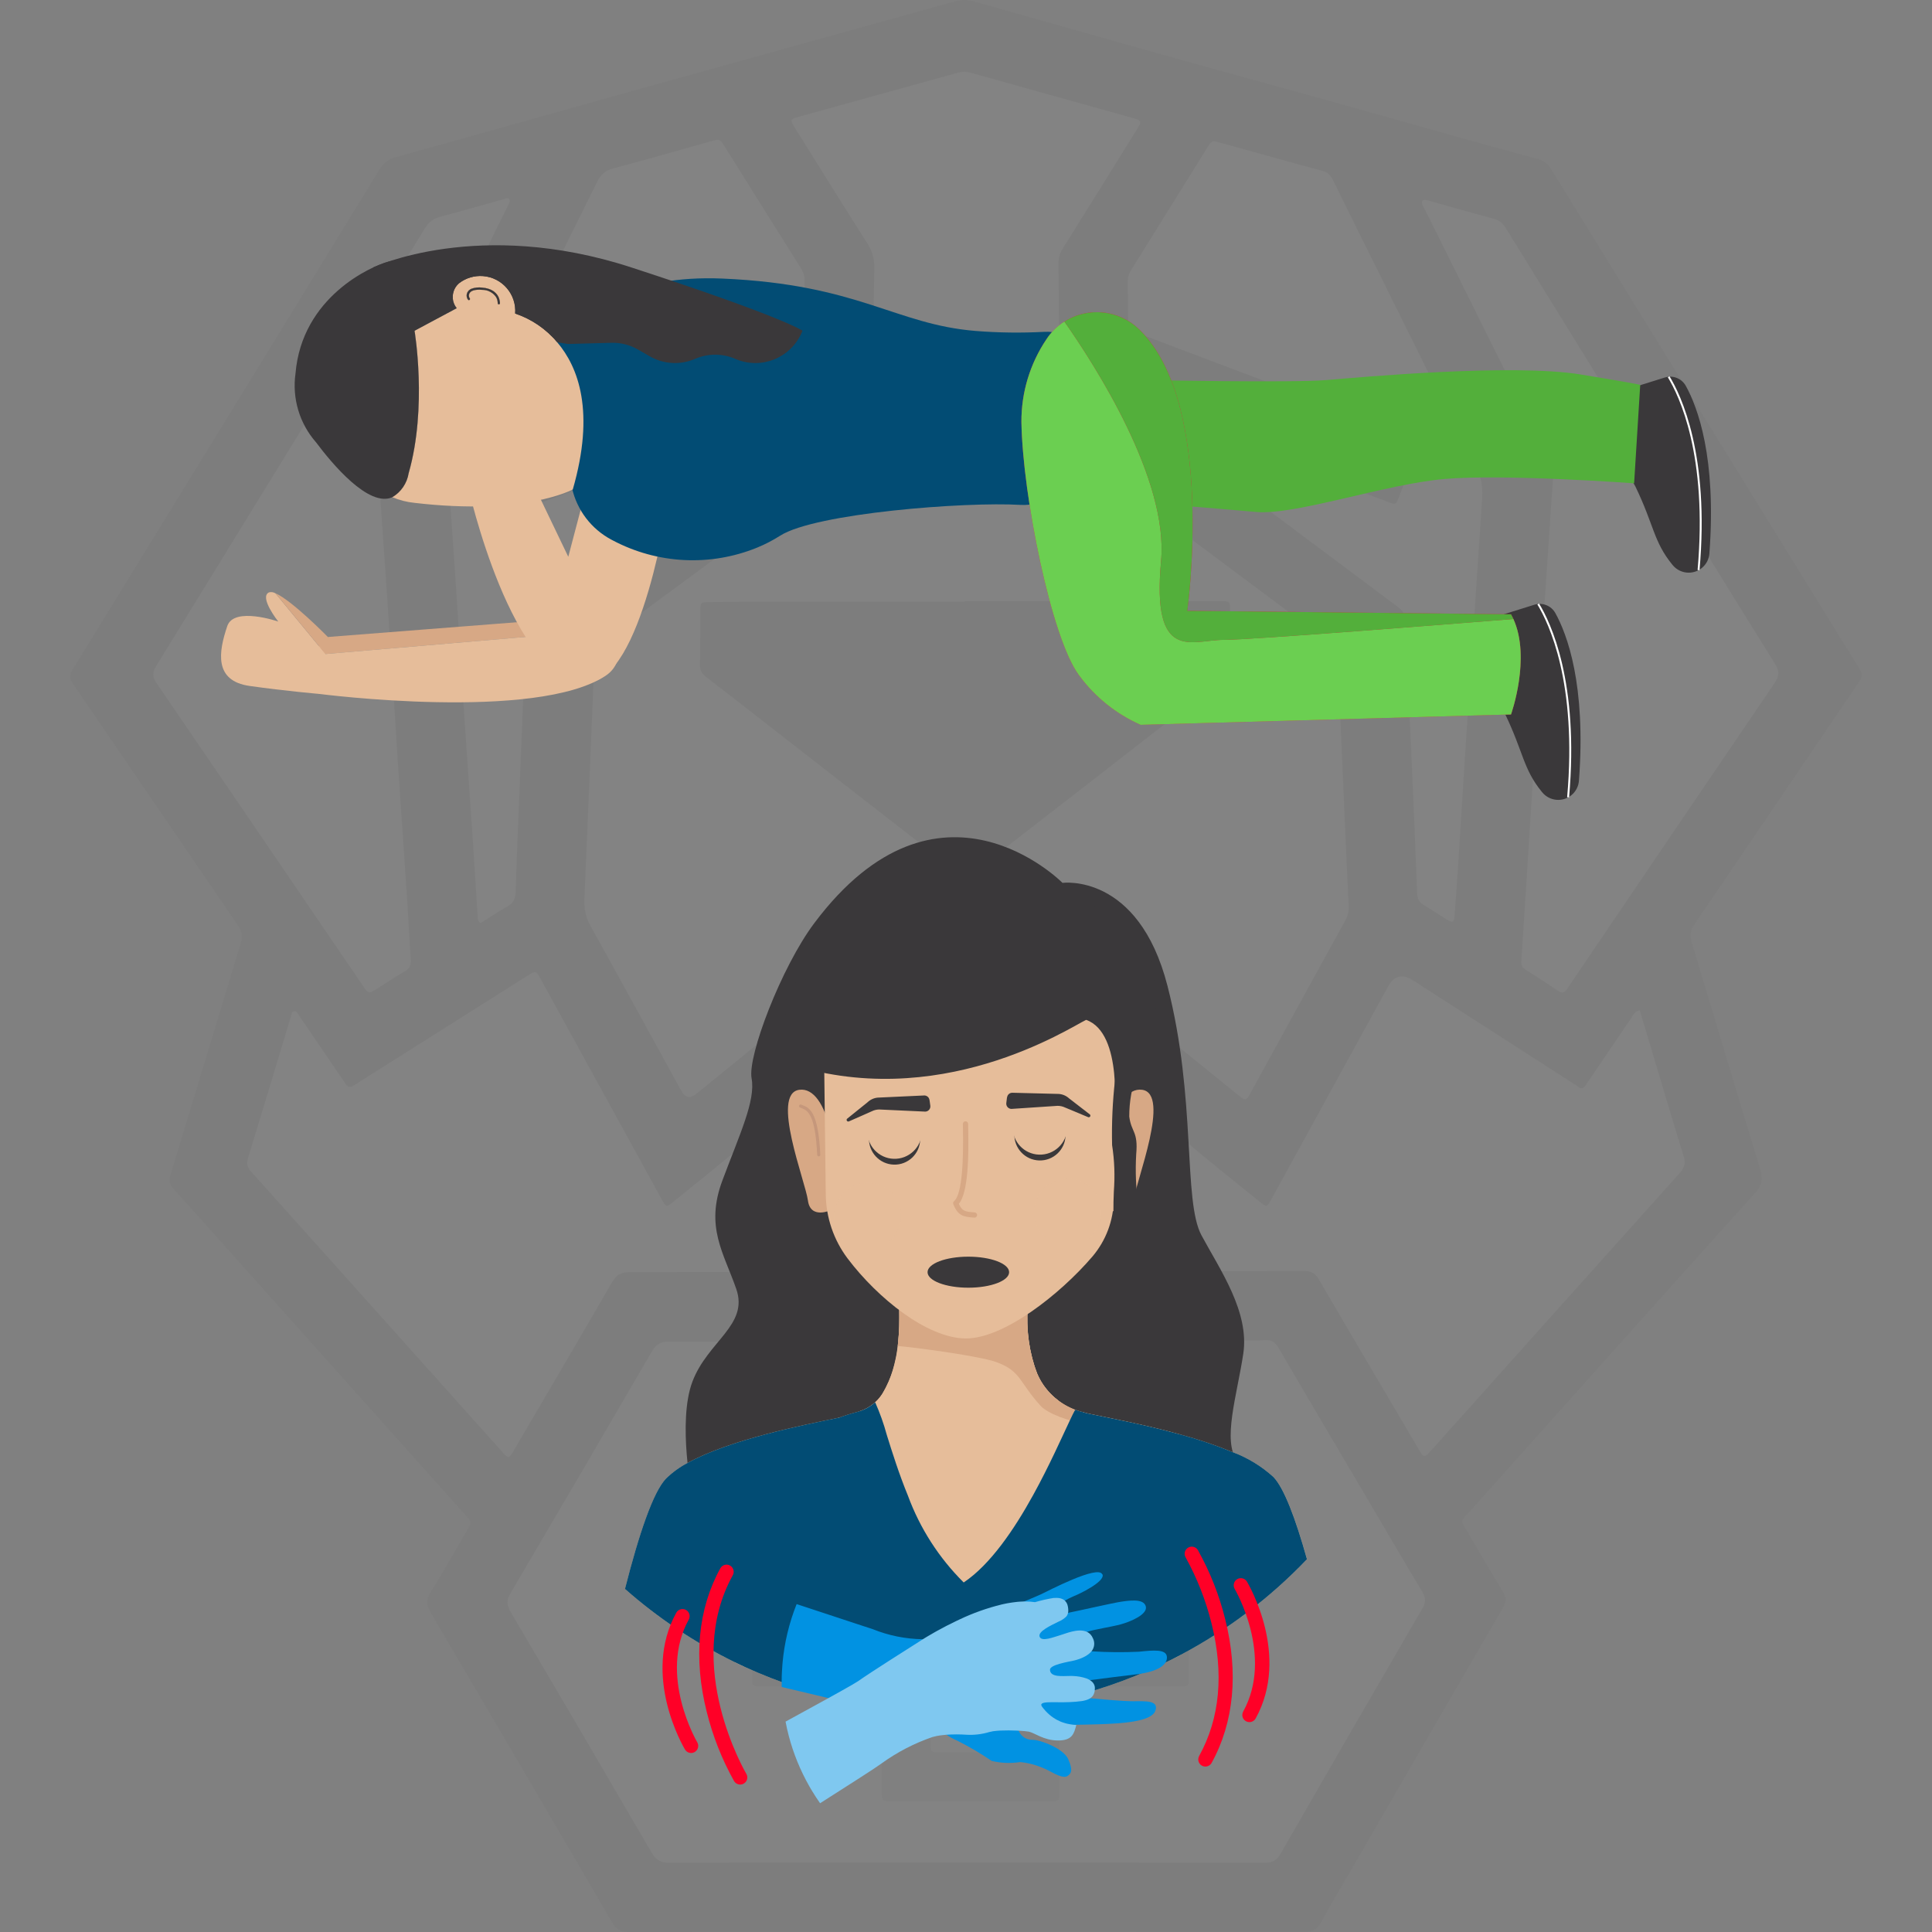 <?xml version="1.0" encoding="UTF-8"?><svg id="Layer_1" xmlns="http://www.w3.org/2000/svg" xmlns:xlink="http://www.w3.org/1999/xlink" viewBox="0 0 100 100"><rect x="0" y="0" width="100" height="100" fill="#808080" stroke="none"/><defs><style>.cls-1{opacity:.42;}.cls-2{fill:#fff;}.cls-3{fill:#3a383a;}.cls-4{fill:#6bcf51;}.cls-5{clip-path:url(#clippath-2);}.cls-6{fill:#333;}.cls-7{clip-path:url(#clippath-1);}.cls-8{stroke:#fff;stroke-miterlimit:10;stroke-width:.1px;}.cls-8,.cls-9{fill:none;}.cls-10{fill:#c5977b;}.cls-11{fill:url(#radial-gradient);}.cls-12{fill:#ff0027;}.cls-13{clip-path:url(#clippath);}.cls-14{fill:url(#radial-gradient-2);}.cls-15{clip-path:url(#clippath-3);}.cls-16{fill:#979593;}.cls-17{fill:#d7a885;}.cls-18{fill:#d92a3e;}.cls-19{fill:#024c74;}.cls-20{fill:#53af3b;}.cls-21{fill:#0192e2;}.cls-22{fill:#e6bd9a;}.cls-23{fill:#7fc8f0;}.cls-24{opacity:.03;}</style><clipPath id="clippath"><rect class="cls-9" x="43.17" y="61.236" width="3.451" height="3.124"/></clipPath><clipPath id="clippath-1"><path class="cls-9" d="m46.621,62.798c.095.953-.601,1.802-1.554,1.897-.953.095-1.802-.601-1.897-1.554-.095-.953.601-1.802,1.554-1.897.057-.006.114-.009.172-.009.907-.043,1.678.655,1.725,1.562"/></clipPath><radialGradient id="radial-gradient" cx="2891.975" cy="-2910.641" fx="2891.975" fy="-2910.641" r=".215" gradientTransform="translate(-18902.439 -18938.91) scale(6.551 -6.551)" gradientUnits="userSpaceOnUse"><stop offset="0" stop-color="#d69185"/><stop offset="1" stop-color="#e6bd9a"/></radialGradient><clipPath id="clippath-2"><rect class="cls-9" x="53.523" y="61.021" width="3.451" height="3.124"/></clipPath><clipPath id="clippath-3"><path class="cls-9" d="m56.974,62.583c.095.953-.601,1.802-1.554,1.897-.953.095-1.802-.601-1.897-1.554-.095-.953.601-1.802,1.554-1.897.057-.006.114-.009.172-.009.907-.043,1.678.655,1.725,1.562"/></clipPath><radialGradient id="radial-gradient-2" cx="2890.405" cy="-2910.605" fx="2890.405" fy="-2910.605" r=".215" gradientTransform="translate(-18882.785 -18938.457) scale(6.551 -6.551)" xlink:href="#radial-gradient"/></defs><g class="cls-24"><path class="cls-6" d="m50.019,99.99c-5.827,0-11.655-.005-17.483.01-.424.001-.645-.136-.856-.499-3.118-5.351-6.249-10.695-9.391-16.031-.221-.376-.251-.654-.013-1.038.662-1.067,1.279-2.162,1.911-3.247.23-.396.229-.399-.088-.754-3.768-4.213-7.537-8.425-11.306-12.638-1.268-1.417-2.53-2.839-3.809-4.247-.216-.237-.253-.437-.159-.744,1.216-3.986,2.413-7.977,3.628-11.963.106-.348.084-.612-.128-.922-2.858-4.175-5.699-8.361-8.558-12.536-.191-.279-.174-.462-.007-.734,5.3-8.619,10.595-17.242,15.879-25.871.218-.356.479-.541.877-.651,4.183-1.159,8.359-2.343,12.54-3.508,5.457-1.52,10.917-3.028,16.374-4.548.331-.092.639-.093.969,0,5.251,1.479,10.497,2.98,15.76,4.417,4.49,1.226,8.957,2.535,13.45,3.746.306.083.507.245.676.518,4.585,7.442,9.177,14.878,13.769,22.315.733,1.188,1.46,2.379,2.203,3.56.15.238.157.396-.012.644-2.858,4.196-5.699,8.404-8.556,12.6-.212.311-.223.578-.119.923,1.183,3.905,2.342,7.817,3.538,11.717.156.509.101.836-.264,1.241-4.925,5.472-9.831,10.961-14.737,16.45-.516.577-.556.399-.123,1.136.601,1.023,1.193,2.051,1.815,3.061.181.294.175.51.002.807-2.542,4.374-5.072,8.755-7.604,13.135-.611,1.057-1.243,2.103-1.825,3.176-.207.382-.46.48-.87.479-5.828-.012-11.655-.008-17.483-.008h0Z"/><path class="cls-2" d="m49.928,31.135c-3.21,0-6.421-.002-9.631.001-1.186.001-2.372.016-3.558.027-.486.005-.491.008-.495.498-.007.907.005,1.815-.019,2.722-.008.298.093.481.321.657,1.383,1.064,2.756,2.139,4.132,3.211,2.395,1.864,4.787,3.732,7.187,5.589.244.189.361.387.347.701-.025.592-.029,1.187-.012,1.779.009.312-.106.511-.345.704-2.159,1.74-4.309,3.492-6.461,5.241-1.787,1.452-3.574,2.903-5.361,4.355-.313.255-.571.199-.773-.168-1.562-2.843-3.118-5.691-4.694-8.527-.249-.447-.34-.887-.317-1.392.17-3.817.323-7.634.48-11.451.014-.331.038-.664.021-.994-.021-.402.121-.666.459-.912,2.245-1.629,4.471-3.284,6.704-4.93,2.275-1.677,4.546-3.358,6.83-5.023.299-.218.413-.449.415-.819.017-2.844.049-5.688.096-8.531.008-.474-.1-.871-.356-1.273-1.256-1.972-2.488-3.958-3.727-5.941-.292-.468-.288-.485.208-.622,2.738-.758,5.477-1.513,8.215-2.275.229-.064.436-.056.664.008,2.719.764,5.439,1.52,8.16,2.279.151.042.304.081.45.136.134.051.193.147.109.288-.072.12-.143.24-.216.358-1.252,2.015-2.502,4.032-3.761,6.043-.155.248-.219.493-.216.786.029,2.774.048,5.549.066,8.323.006.837.003.835.696,1.353,4.4,3.292,8.796,6.588,13.204,9.869.344.256.489.532.505.953.113,2.946.244,5.892.372,8.837.056,1.289.114,2.579.18,3.868.015.289-.045.541-.186.797-1.626,2.948-3.243,5.901-4.864,8.851-.27.492-.272.489-.706.138-3.876-3.14-7.752-6.28-11.627-9.42-.095-.077-.181-.167-.285-.23-.289-.174-.369-.423-.354-.752.028-.575.038-1.152.017-1.727-.012-.336.116-.54.375-.741,2.953-2.283,5.898-4.578,8.844-6.869.785-.61,1.564-1.229,2.358-1.827.235-.177.321-.373.314-.663-.021-.942-.016-1.884-.023-2.827-.004-.474-.007-.479-.5-.479-2.634-.002-5.269,0-7.904,0h-5.338v.021h0Z"/><path class="cls-2" d="m50.019,96.403c-5.13,0-10.26-.006-15.39.011-.446.002-.684-.153-.901-.526-2.422-4.162-4.856-8.317-7.301-12.465-.203-.344-.214-.598-.007-.948,2.451-4.165,4.891-8.337,7.318-12.516.219-.378.463-.519.905-.518,5.322.009,10.644,0,15.966-.01,4.432-.008,8.864-.023,13.296-.037.523-.002,1.048.004,1.569-.029.346-.022.532.111.703.406,1.335,2.291,2.688,4.572,4.034,6.857,1.134,1.924,2.258,3.854,3.407,5.768.19.316.184.545.002.858-2.455,4.223-4.903,8.451-7.336,12.687-.201.349-.42.475-.823.474-5.147-.014-10.295-.009-15.443-.009h0Z"/><path class="cls-2" d="m84.871,52.296c.221.735.435,1.451.65,2.167.536,1.787,1.061,3.577,1.616,5.358.112.36.067.602-.188.886-4.139,4.607-8.266,9.223-12.397,13.837-.209.234-.42.467-.631.699-.138.152-.261.153-.37-.035-.158-.271-.321-.54-.48-.81-1.602-2.721-3.21-5.438-4.8-8.166-.19-.326-.397-.449-.779-.448-5.286.019-10.572.017-15.858.026-6.35.011-12.7.033-19.05.035-.437,0-.681.131-.904.516-1.665,2.886-3.355,5.758-5.039,8.632-.087.148-.15.316-.298.42-.198-.039-.287-.2-.4-.325-4.318-4.821-8.632-9.645-12.955-14.46-.206-.229-.229-.423-.143-.704.736-2.4,1.458-4.804,2.184-7.208.01-.033.021-.066.032-.1.03-.097.024-.227.141-.263.158-.048.203.103.267.197.719,1.051,1.435,2.104,2.151,3.157.088.13.18.257.264.39.116.184.246.207.434.085.615-.398,1.238-.783,1.858-1.174,2.36-1.491,4.719-2.981,7.078-4.472.015-.009.03-.018.044-.028.44-.274.443-.276.693.18,1.521,2.767,3.04,5.534,4.56,8.301.563,1.024,1.124,2.049,1.688,3.073.243.441.247.442.625.135,1.206-.978,2.419-1.946,3.608-2.944.314-.264.566-.284.936-.128,3.309,1.396,6.63,2.766,9.939,4.163.436.184.806.182,1.24,0,3.329-1.395,6.668-2.764,9.996-4.161.41-.172.688-.132,1.026.152,1.176.986,2.378,1.941,3.571,2.907.391.316.394.316.631-.117,2.014-3.67,4.027-7.34,6.04-11.011.307-.56.737-.664,1.289-.311,2.788,1.792,5.574,3.586,8.361,5.379.044.028.092.053.129.089.22.206.366.109.492-.11.061-.105.136-.203.204-.304.704-1.04,1.407-2.081,2.115-3.119.094-.138.151-.32.429-.387h0Z"/><path class="cls-2" d="m26.394,10.415c-.058.125-.122.268-.191.408-1.395,2.812-2.792,5.623-4.187,8.435-.744,1.499-1.483,3.002-2.235,4.497-.138.275-.198.547-.177.853.224,3.218.444,6.437.659,9.656.116,1.74.215,3.481.33,5.221.158,2.384.326,4.767.484,7.151.067,1.009.112,2.02.184,3.029.02.276-.052.456-.299.6-.497.29-.975.611-1.464.916-.418.261-.424.262-.695-.133-.632-.92-1.259-1.844-1.887-2.767-2.936-4.311-5.867-8.624-8.814-12.927-.222-.324-.221-.549-.017-.88,4.645-7.545,9.281-15.097,13.908-22.653.198-.323.435-.505.797-.601,1.112-.293,2.218-.613,3.325-.923.117-.033.241-.103.28.118h0Z"/><path class="cls-2" d="m73.611,10.397c.118-.094.237-.038.351-.006,1.125.314,2.246.64,3.375.94.322.086.489.293.65.554,2.837,4.603,5.679,9.202,8.52,13.803,1.787,2.894,3.567,5.792,5.369,8.676.227.363.229.612-.015.972-3.554,5.219-7.091,10.448-10.633,15.676-.049.072-.097.145-.146.217-.109.158-.238.182-.401.075-.583-.383-1.166-.766-1.754-1.141-.223-.142-.188-.347-.174-.558.089-1.34.177-2.679.262-4.019.123-1.932.238-3.864.365-5.796.248-3.776.501-7.551.753-11.327.084-1.252.165-2.505.256-3.757.022-.304-.027-.576-.166-.854-2.156-4.322-4.304-8.649-6.45-12.976-.074-.149-.211-.286-.161-.478h0Z"/><path class="cls-2" d="m41.491,21.031c-.076.218-.246.29-.383.39-4.464,3.292-8.926,6.587-13.4,9.865-.35.256-.473.527-.487.95-.105,3.103-.236,6.205-.358,9.307-.06,1.534-.134,3.068-.17,4.602-.009.381-.133.606-.459.787-.47.261-.915.566-1.35.839-.179-.096-.15-.229-.158-.346-.091-1.41-.177-2.82-.272-4.229-.156-2.314-.322-4.627-.476-6.941-.123-1.845-.231-3.69-.352-5.535-.119-1.81-.247-3.618-.374-5.428-.019-.267.024-.508.146-.755,2.512-5.042,5.02-10.085,7.516-15.135.186-.376.423-.578.833-.686,1.685-.445,3.36-.929,5.039-1.399.469-.131.471-.133.717.26,1.314,2.099,2.626,4.201,3.944,6.298.135.215.205.431.2.687-.013.663-.006,1.326-.012,1.989-.004.477-.006.482-.438.645-1.696.642-3.393,1.279-5.089,1.92-3.049,1.152-6.098,2.306-9.147,3.459-.065.025-.129.055-.196.072-.28.068-.297.229-.203.471.286.73.559,1.466.835,2.201.309.822.307.819,1.136.507,4.143-1.563,8.286-3.125,12.431-4.682.156-.059.309-.169.528-.113h0Z"/><path class="cls-2" d="m58.681,21.152c.289-.072.441.038.599.098,4.162,1.564,8.323,3.132,12.484,4.7.033.012.064.029.097.04.39.14.393.141.554-.273.165-.422.325-.847.485-1.271.154-.408.307-.816.46-1.224.164-.439.166-.443-.298-.619-1.989-.755-3.978-1.508-5.968-2.261-2.74-1.036-5.48-2.071-8.22-3.108-.467-.177-.471-.18-.48-.669-.012-.646-.009-1.291-.024-1.937-.005-.236.05-.441.175-.642,1.32-2.117,2.634-4.238,3.953-6.356.223-.359.232-.361.682-.237,1.748.482,3.492.977,5.244,1.446.289.077.443.228.566.478.87,1.769,1.747,3.534,2.624,5.299,1.614,3.249,3.216,6.505,4.857,9.741.265.523.271,1.027.235,1.567-.126,1.879-.25,3.759-.375,5.639-.165,2.471-.333,4.943-.494,7.415-.119,1.828-.227,3.656-.344,5.484-.063.975-.133,1.949-.207,2.923-.028.368-.087.399-.406.205-.402-.245-.791-.513-1.194-.756-.234-.141-.323-.323-.333-.598-.094-2.458-.2-4.916-.307-7.374-.097-2.248-.209-4.497-.291-6.746-.014-.372-.206-.557-.468-.753-4.375-3.268-8.746-6.54-13.117-9.813-.149-.112-.291-.235-.489-.397h0Z"/><path class="cls-2" d="m57.822,56.33c-.133.155-.327.197-.501.269-2.301.953-4.605,1.897-6.902,2.859-.312.131-.574.138-.89.004-2.294-.968-4.596-1.919-6.894-2.877-.143-.059-.301-.094-.416-.229-.014-.162.124-.227.225-.309,2.407-1.955,4.814-3.909,7.224-5.861.345-.28.352-.276.705.009,2.369,1.918,4.738,3.837,7.105,5.758.131.107.302.184.344.377h0Z"/><path class="cls-16" d="m50.263,73.01c1.36,0,2.721-.002,4.081,0,.486.001.492.007.492.496,0,1.518-.003,3.035-.005,4.553,0,.122-.002.244,0,.366.009.466.009.474.464.475,1.134.003,2.267,0,3.401-.002.785-.001,1.57-.007,2.354-.002.449.003.479.029.48.475.006,2.494.008,4.989.006,7.483,0,.422-.01.43-.45.431-1.796.006-3.593.006-5.389.009-.14,0-.279-.003-.419,0-.435.01-.444.011-.446.439-.005.89,0,1.779,0,2.669,0,.785.007,1.57.002,2.355-.003.451-.025.475-.476.477-1.674.005-3.349.002-5.023.002-1.064,0-2.128.003-3.192-.002-.475-.002-.502-.028-.502-.507-.002-1.57.004-3.14.006-4.71,0-.14-.001-.279-.005-.419-.004-.187-.099-.292-.289-.3-.139-.005-.279-.006-.418-.006-1.779-.003-3.558-.005-5.337-.007-.139,0-.279-.004-.418-.004-.175,0-.252-.091-.25-.261,0-.105-.002-.209-.002-.314.002-2.39.004-4.779.006-7.169,0-.052-.001-.105,0-.157.014-.441.032-.468.488-.469,1.779-.004,3.558-.002,5.337-.002.139,0,.279.003.419,0,.449-.01.459-.014.459-.484.002-1.535-.002-3.07-.004-4.605,0-.122-.002-.244,0-.366.011-.432.013-.442.441-.444,1.395-.005,2.79-.002,4.186-.002h0Z"/><path class="cls-2" d="m55.638,81.423c.976,0,1.953-.004,2.929.002.42.002.452.032.456.442.008.802.007,1.604,0,2.407-.004.469-.037.503-.511.503-1.831.003-3.661.001-5.492.002-.122,0-.244-.005-.366.001-.35.017-.389.046-.392.399-.008.82-.004,1.639-.002,2.459.003.907.007,1.813.015,2.72.003.322-.004.343-.353.352-.418.01-.837.003-1.255.003-.645,0-1.29.002-1.935,0-.556-.003-.562-.006-.563-.547-.003-1.552,0-3.104-.002-4.656-.001-.791.081-.729-.731-.729-1.813,0-3.627,0-5.44-.001-.539,0-.543-.004-.543-.557-.001-.75,0-1.5.006-2.249.004-.533.011-.54.572-.541,1.831-.002,3.661,0,5.492,0,.707,0,.639.027.639-.663,0-1.569-.005-3.139-.005-4.708,0-.518.005-.522.518-.523,1.029-.003,2.057-.003,3.086,0,.492.002.498.007.498.492.003,1.552,0,3.104,0,4.656,0,.122-.004.244.001.366.014.365.016.376.395.378.994.006,1.988.002,2.982.002v-.006h0Z"/></g><g><path id="Tracé_938" class="cls-17" d="m31.703,32.582l-15.2,1.299v-.874l13.948-1.089c.503-.002.973.248,1.252.665"/><path id="Tracé_939" class="cls-22" d="m31.386,34.951c-3.589,2.429-14.883.964-14.883.964v-2.034l15.2-1.299c.089.133.157.28.199.435l.081.295c.172.618-.069,1.277-.599,1.638"/><path id="Tracé_940" class="cls-22" d="m16.845,33.851l-.282,2.07s-1.785-.152-3.641-.416-1.612-1.759-1.158-3.1c.348-1.026,2.64-.233,2.64-.233,0,0-1.017-1.275-.476-1.513.112-.027.229-.009.328.05l2.589,3.143h0Z"/><path id="Tracé_941" class="cls-17" d="m16.965,32.97l-.119.879h0l-2.589-3.143c.86.373,2.709,2.26,2.709,2.26"/><path id="Tracé_942" class="cls-22" d="m30.73,23.825l-1.316,4.994-2.056-4.284-3.135.641s2.26,10.159,6.114,10.159c2.921,0,4.269-9.531,4.269-9.531l-3.876-1.978h0Z"/><path id="Tracé_943" class="cls-19" d="m56.672,20.586c.443-1.373-.311-2.845-1.684-3.288-.304-.098-.623-.139-.941-.122-1.182.063-2.366.048-3.546-.046-4.171-.339-6.034-2.407-13.102-2.711-4.704-.202-7.219,1.603-8.376,2.834-.537.573-.786,1.357-.678,2.134l.698,5.113c.036.259.26-.328.371-.091l.193.852c.257,1.145,1.001,2.12,2.037,2.671l.072.038c2.307,1.223,5.037,1.362,7.457.381.419-.171.822-.379,1.204-.622,1.812-1.165,9.569-1.767,12.445-1.596,1.191.071,2.279-.672,2.644-1.808l1.206-3.739h0Z"/><path id="Tracé_944" class="cls-3" d="m19.317,13.842s5.446-2.581,13.36,0c7.915,2.581,8.86,3.276,8.86,3.276l-.034.081c-.564,1.328-2.098,1.948-3.426,1.384-.007-.003-.013-.006-.02-.009-.646-.28-1.379-.287-2.03-.02l-.1.041c-.747.307-1.594.251-2.294-.152l-.615-.353c-.418-.24-.893-.36-1.375-.347l-2.231.062-10.095-3.964h0Z"/><path id="Tracé_945" class="cls-22" d="m28.846,17.721c-.575-.689-1.33-1.206-2.181-1.492.075-.995-.671-1.864-1.666-1.939-.44-.033-.876.095-1.228.362-.392.324-.45.903-.131,1.299l-2.184,1.165s.673,3.954-.305,7.374c-.083.52-.394.976-.847,1.243.367.156.756.256,1.153.295,5.705.67,8.191-.694,8.191-.694,1.161-4.023.29-6.327-.804-7.614m-4.663-2.565c.043-.097.123-.173.222-.21.179-.064.371-.083.559-.057.947.081.913.804.913.812-.002.031-.029.055-.06.053-.031-.002-.055-.029-.053-.06,0-.11-.029-.219-.084-.314-.162-.239-.434-.381-.723-.376-.358-.031-.594.037-.663.192-.034.077-.028.165.015.237.024.02.027.056.007.08,0,0-.001.001-.002.002-.02.024-.055.028-.079.008,0,0-.001-.001-.002-.002-.082-.103-.1-.243-.048-.364"/><path id="Tracé_946" class="cls-22" d="m21.457,17.117s.673,3.954-.305,7.374c-.083.52-.394.976-.847,1.243-3.683-1.632,1.153-8.616,1.153-8.616"/><path id="Tracé_947" class="cls-22" d="m25.878,15.7c-.002.032-.03.056-.062.054s-.056-.03-.054-.062c0-.11-.029-.219-.084-.314-.162-.239-.434-.381-.723-.376-.358-.031-.594.037-.663.192-.034.077-.028.165.015.237.024.02.027.056.007.08,0,0-.001.001-.002.002-.02.024-.055.028-.079.008,0,0-.001-.001-.002-.002-.082-.103-.1-.243-.048-.364.043-.097.123-.173.222-.21.179-.064.371-.083.559-.057.947.081.913.804.913.812"/><path id="Tracé_948" class="cls-17" d="m25.878,15.7c-.002.032-.03.056-.062.054s-.056-.03-.054-.062c0-.11-.029-.219-.084-.314-.162-.239-.434-.381-.723-.376-.358-.031-.594.037-.663.192-.034.077-.028.165.015.237.024.02.027.056.007.08,0,0-.001.001-.002.002-.02.024-.055.028-.079.008,0,0-.001-.001-.002-.002-.082-.103-.1-.243-.048-.364.043-.097.123-.173.222-.21.179-.064.371-.083.559-.057.947.081.913.804.913.812"/><path id="Tracé_949" class="cls-3" d="m25.878,15.7c-.002.032-.03.056-.062.054s-.056-.03-.054-.062c0-.11-.029-.219-.084-.314-.162-.239-.434-.381-.723-.376-.358-.031-.594.037-.663.192-.034.077-.028.165.015.237.024.02.027.056.007.08,0,0-.001.001-.002.002-.02.024-.055.028-.079.008,0,0-.001-.001-.002-.002-.082-.103-.1-.243-.048-.364.043-.097.123-.173.222-.21.179-.064.371-.083.559-.057.947.081.913.804.913.812"/><path id="Tracé_950" class="cls-3" d="m29.414,17.805l-.568-.084c-.575-.689-1.33-1.206-2.181-1.492.075-.995-.671-1.864-1.666-1.939-.44-.033-.876.095-1.228.362-.392.324-.45.903-.13,1.299l-2.184,1.169s.673,3.954-.305,7.374c-.083.52-.394.976-.847,1.243-1.23.541-3.13-1.751-3.949-2.845-.855-.975-1.242-2.275-1.061-3.559.332-3.964,3.915-5.559,4.825-5.797s6.538-.516,9.295,4.27"/><path id="Tracé_951" class="cls-3" d="m84.645,25.174c.966,1.998.937,2.853,1.908,4.046l.029.035c.379.455,1.056.517,1.512.138.226-.188.365-.461.384-.755.373-4.967-.616-7.573-1.221-8.665-.212-.383-.665-.565-1.083-.434l-1.628.508-1.486.389v3.763s1.205.189,1.585.975"/><path id="Tracé_952" class="cls-8" d="m86.369,19.501c.594.971,2.075,4.052,1.548,10.007"/><path id="Tracé_953" class="cls-3" d="m77.893,36.935c.965,1.998.937,2.853,1.908,4.046l.029.035c.379.455,1.056.517,1.512.138.226-.188.365-.461.384-.755.373-4.967-.617-7.573-1.221-8.665-.212-.383-.665-.565-1.083-.434l-1.628.508-1.486.389v3.762s1.205.189,1.585.975"/><path id="Tracé_954" class="cls-8" d="m79.617,31.262c.594.971,2.075,4.052,1.548,10.007"/><path id="Tracé_955" class="cls-20" d="m59.297,19.673s7.603.145,9.341,0c1.738-.145,9.631-.869,13.179-.29,3.548.579,3.08.55,3.08.55l-.315,5.084s-6.701-.495-9.804-.226-7.732,1.888-9.759,1.708c-2.026-.18-5.442-.452-5.442-.452l-.281-6.374Z"/><path id="Tracé_956" class="cls-18" d="m58.973,17.061c-1.227-1.215-3.207-1.205-4.422.022-.146.147-.276.308-.39.481-.849,1.262-1.3,2.751-1.293,4.272.06,3.816,1.55,11.209,2.982,13.118.82,1.119,1.92,2.004,3.189,2.564l19.171-.537s1.133-3.16,0-5.187l-16.754-.179s1.477-10.593-2.416-14.491l-.066-.065"/><path id="Tracé_957" class="cls-4" d="m78.21,36.981l-19.17.537c-1.269-.56-2.369-1.444-3.189-2.564-1.431-1.908-2.922-9.301-2.982-13.117-.007-1.522.444-3.01,1.293-4.273.24-.37.557-.684.929-.921,1.582,2.254,5.395,8.168,5.007,12.387-.488,5.31,1.587,4.089,3.236,4.089,1.383,0,11.719-.818,14.999-1.079.921,2.026-.124,4.941-.124,4.941"/><path id="Tracé_958" class="cls-20" d="m78.333,32.041c-3.28.262-13.614,1.079-14.999,1.079-1.649,0-3.724,1.221-3.236-4.089.388-4.219-3.423-10.134-5.007-12.387,1.234-.78,2.842-.606,3.882.418l.066.066c3.893,3.893,2.416,14.488,2.416,14.488l16.754.18c.045.08.086.162.124.246"/></g><g><g id="Groupe_1202"><g id="Groupe_1201"><path id="Tracé_960" class="cls-3" d="m54.994,45.698s3.923-.54,5.434,5.327c1.511,5.867.792,11.123,1.764,12.923.972,1.8,2.484,3.96,2.16,6.119-.324,2.159-1.096,4.512-.314,5.549.783,1.038-8.29,1.758-8.29,1.758l-19.906.108s-.792-3.888,0-5.975,2.916-2.916,2.268-4.788c-.648-1.872-1.621-3.203-.72-5.615.901-2.412,1.728-4.14,1.512-5.291s1.539-5.756,3.242-8.027c6.443-8.603,12.851-2.088,12.851-2.088"/><path id="Tracé_961" class="cls-22" d="m67.648,80.707c-1.901,1.993-4.111,3.666-6.546,4.955-.122.064-.245.127-.369.191l-.105-.594-3.051-8.056-.978-2.582-.35-.924-.048-.13-.184-.485v-.004c.01.005.019.009.03.012.036.013.092.029.165.048.059.014.129.03.21.048.822.179,2.725.524,4.655,1.059.933.249,1.849.558,2.743.925.772.29,1.482.723,2.093,1.278.547.565,1.144,2.133,1.74,4.262"/><path id="Tracé_962" class="cls-22" d="m61.102,85.662c-.122.064-.245.127-.369.191-6.945,3.514-15.114,3.671-22.189.426-.174-.08-.347-.163-.52-.246l.038-3.799c-.024-1.642.313-3.27.988-4.767.852-1.892,2.427-3.363,4.372-4.085h0c.309-.116.625-.215.944-.297.053-.014.106-.03.158-.048h0l.043-.015.043-.016c.014-.005.029-.011.042-.017.057-.023.113-.048.167-.076.014-.007.027-.014.041-.021s.027-.014.04-.022l.04-.023c.012-.007.024-.014.036-.022l.041-.026c.013-.008.026-.017.038-.025l.036-.025c.071-.05.139-.104.204-.163l.011-.01.042-.039.007-.007c.017-.017.033-.033.048-.048l.03-.031c.029-.031.056-.063.083-.095l.037-.048.014-.019c.014-.018.028-.037.041-.056s.035-.051.052-.077c.024-.037.048-.076.072-.115.012-.02.024-.04.035-.061.038-.067.076-.138.113-.211l.023-.048c.032-.064.062-.13.092-.201.01-.022.019-.045.029-.068.02-.048.04-.098.059-.149.006-.019.013-.037.02-.055.029-.08.057-.163.083-.249.007-.022.014-.044.02-.067.057-.191.108-.394.153-.613l.01-.048c.007-.031.012-.063.019-.095l.017-.095c.008-.044.015-.089.022-.134.014-.089.027-.181.038-.274.003-.028.007-.056.01-.084l.007-.057c0-.01,0-.02.003-.029.003-.027.006-.053.008-.081v-.02c0-.016.003-.032.005-.048l.007-.073c.009-.095.016-.194.021-.296,0-.025.003-.051.004-.076.003-.053.006-.108.008-.163,0-.034.002-.069.003-.103,0-.003,0-.007,0-.01v-.809c-.003-.138-.008-.28-.015-.426l-.004-.084c-.003-.057-.006-.113-.01-.171l6.671.567v.012s0,.002,0,.002v.041c0,.017-.002.038-.004.061v.025c0,.009,0,.004,0,.006v.277c-.019.875.104,1.748.364,2.584.011.033.022.065.034.098s.024.065.036.098c.024.065.051.13.078.194.017.04.034.079.053.117.006.013.012.026.019.039l.018.036.01.021c.008.015.016.03.023.045l.027.051.018.032.012.021c.009.015.018.03.026.044h0c.01.016.02.032.03.048l.004.007.007.01.019.031.005.008.026.039.023.035.019.027.015.02s.005.007.008.011l.005.008c.015.02.03.041.048.061s.02.026.03.039l.021.027.013.016s0,.002,0,.002c.013.017.027.033.041.048s.025.031.039.048.021.026.033.038l.018.02.004.005.034.036c.012.014.025.027.039.041l.005.005c.011.012.023.024.035.034s.026.026.039.039h0l.029.027c.008.008.015.014.022.021.003.003.006.005.009.008.016.015.032.029.048.043.042.037.084.073.128.108l.02.017.033.026.019.014.018.014.018.013c.023.017.048.033.069.048s.048.032.069.048.048.031.071.048c.049.032.099.062.15.09l.061.033c.052.029.106.055.16.082l.068.031c.021.01.043.02.065.029l.033.014c.038.016.076.032.115.048.03.011.059.022.089.032l.043.015.043.014h.006l.079.024.027.008c.024.007.048.014.074.02h.005l.023.006c.056.014.111.03.165.048.537.157,1.044.404,1.5.729,1.021.782,1.792,1.844,2.219,3.057.795,2.018,1.03,4.511,1.03,6.787l.143,1.948h0Z"/><path id="Tracé_963" class="cls-22" d="m54.794,72.501c-.141.339-.334.655-.572.935-.7.832-2.044,1.698-4.613,1.761-2.674.066-4.22-1.077-5.082-2.163.468-.157.868-.468,1.137-.882.49-.833.775-1.771.832-2.736.051-.536.069-1.076.053-1.614-.005-.215-.015-.437-.029-.667l.766.065,5.905.502c-.083,1.156.086,2.316.493,3.401.238.557.621,1.04,1.109,1.399"/><path id="Tracé_964" class="cls-17" d="m61.071,74.242c-.458-.051-1.899-.211-3.365-.378-.496-.056-.995-.113-1.46-.167-.883-.103-2.022-.535-2.384-.931-1.138-1.252-1.008-1.8-2.303-2.268-.848-.306-4.065-.741-5.093-.831.096-.841.114-1.689.053-2.533l6.671.567c-.083,1.156.085,2.316.493,3.401.238.557.621,1.04,1.109,1.399.366.271.78.468,1.221.581v-.004c.01.005.019.009.03.012.056.014.111.03.165.048s.129.031.21.048c.822.179,2.725.524,4.655,1.059"/><path id="Tracé_965" class="cls-3" d="m42.665,59.285s-2.074-2.119-2.029-6.556c.044-4.437,2.185.491,2.185.491l-.156,6.065h0Z"/><path id="Tracé_966" class="cls-17" d="m43.022,62.629s-1.07.513-1.204-.491c-.134-1.003-1.94-5.53-.446-5.731,1.494-.201,2.185,3.545,1.65,6.222"/><path id="Tracé_967" class="cls-17" d="m57.465,62.629s1.07.513,1.204-.491c.134-1.003,1.94-5.53.446-5.731s-2.185,3.545-1.65,6.222"/><path id="Tracé_968" class="cls-22" d="m57.806,51.525l-.011.768-.018,1.205-.128,8.587c-.013,1.084-.405,2.13-1.108,2.956-1.677,1.96-4.614,4.27-6.586,4.237s-4.517-2.068-6.083-4.139c-.722-.959-1.119-2.124-1.131-3.325l-.061-5.014-.053-4.413-.005-.369.175-.173,3.759-3.709,4.552-1.139,2.336-.584,3.061,3.59,1.302,1.524h0Z"/><path id="Tracé_969" class="cls-17" d="m58.334,51.888c-.31-.18-.632-.34-.963-.477-1.73-.737-3.366-.879-6.801,1.864-2.765,2.21-6.633,2.043-7.901,1.907l-.036-1.584.368-2.188.971-3.086,2.788-.624,3.005-.673,3.882-1.049.906-.245,2.156,3.834,1.287,2.294.338.025h0Z"/><path id="Tracé_970" class="cls-3" d="m57.658,57.793s.504-4.319-1.44-5.005c-.848.401-7.662,4.894-15.622,2.196.803-.892,1.044-5.059,1.535-6.464.491-1.405,5.146-5.056,9.516-4.298,1.12.313,2.178.813,3.132,1.478.694.33,1.346.741,1.944,1.224.307.255.62-.459.987-.095.796.787,1.6,1.773,1.837,2.721.513,2.05.488,5.115-1.888,8.247"/><path id="Tracé_971" class="cls-22" d="m44.371,73.161l-2.105,4.287-3.375,6.873-.346,1.958c-.174-.08-.347-.163-.52-.246-2.053-1.003-3.962-2.278-5.676-3.789.727-2.857,1.462-5.028,2.128-5.715.33-.321.704-.593,1.112-.807,2.197-1.216,6.047-1.978,7.837-2.342.32-.053.636-.127.946-.219"/><path id="Tracé_972" class="cls-3" d="m55.152,58.783c-.023.731-.635,1.305-1.366,1.282-.731-.023-1.305-.635-1.282-1.366.023-.715.609-1.283,1.324-1.283.743.012,1.336.624,1.324,1.367"/><path id="Tracé_973" class="cls-22" d="m55.237,58.399c-.025.778-.676,1.389-1.454,1.365-.778-.025-1.389-.676-1.365-1.454.024-.761.648-1.365,1.409-1.365.791.013,1.422.664,1.41,1.455"/><path id="Tracé_974" class="cls-3" d="m48.01,65.848c0-.444.945-.803,2.111-.803s2.111.36,2.111.803-.945.803-2.111.803-2.111-.359-2.111-.803"/><path id="Tracé_975" class="cls-3" d="m47.627,58.999c-.023.731-.635,1.305-1.366,1.282-.731-.023-1.305-.635-1.282-1.366.023-.715.609-1.283,1.324-1.283.743.012,1.336.624,1.324,1.367"/><path id="Tracé_976" class="cls-22" d="m47.714,58.615c-.025.778-.676,1.389-1.454,1.365-.778-.025-1.389-.676-1.365-1.454.024-.761.648-1.365,1.409-1.365.791.013,1.422.664,1.41,1.455"/><path id="Tracé_977" class="cls-10" d="m42.38,59.853c-.044,0-.079-.035-.082-.078-.101-2.145-.507-2.302-.834-2.428l-.051-.02c-.043-.014-.066-.06-.052-.103.014-.043.06-.066.103-.052.003.001.006.002.009.004l.048.019c.371.143.832.321.938,2.574.002.045-.033.083-.078.085h-.004"/><path id="Tracé_978" class="cls-19" d="m67.647,80.707c-1.901,1.993-4.111,3.666-6.545,4.955-.122.064-.245.127-.369.191-6.945,3.514-15.114,3.67-22.189.425-.174-.08-.347-.163-.52-.246-2.053-1.004-3.962-2.278-5.676-3.789.727-2.857,1.462-5.028,2.128-5.715.33-.321.704-.593,1.112-.807,2.197-1.216,6.047-1.977,7.837-2.343.309-.116.625-.215.944-.297.054-.014.107-.03.158-.048h0l.043-.016c.015-.005.029-.01.043-.016s.029-.011.042-.017c.057-.022.113-.048.167-.076.014-.007.027-.014.041-.021s.027-.014.04-.022l.04-.023c.012-.007.024-.014.036-.022l.041-.026c.013-.008.026-.017.038-.025l.036-.025c.071-.05.139-.104.204-.163.244.547.446,1.112.602,1.689.278.891.627,2.006,1.096,3.15.623,1.689,1.607,3.22,2.885,4.488,1.382-.926,2.614-2.746,3.594-4.523.837-1.516,1.491-3,1.903-3.87.108-.229.2-.415.274-.549.03.011.059.022.089.032l.043.015.043.014h.006c.026.009.052.016.079.024l.027.008c.024.007.048.014.074.02v-.004c.01.005.019.009.03.012.056.014.111.03.165.048.054.018.129.03.21.048.822.179,2.725.524,4.655,1.059.933.249,1.85.558,2.743.925.772.29,1.482.723,2.093,1.278.547.565,1.144,2.133,1.74,4.262"/><path id="Tracé_979" class="cls-17" d="m50.441,63.024h-.009c-.563-.038-.844-.083-1.089-.697-.022-.055-.006-.118.039-.155.439-.366.491-2.264.459-3.793,0-.095-.004-.165-.004-.206,0-.075.062-.136.137-.136.075,0,.135.061.136.136,0,.04,0,.109.003.2.031,1.427.012,3.352-.483,3.935.171.385.328.412.82.445.075.006.131.072.125.147-.006.07-.064.124-.134.125"/><path id="Tracé_980" class="cls-3" d="m52.122,56.796l-.036.298c-.018.148.088.283.236.301.011.001.022.002.033.002l2.384-.159c.132,0,.262.028.381.084l1.195.499c.042.021.093.005.114-.037.018-.034.01-.076-.019-.102l-1.074-.829c-.146-.135-.333-.216-.531-.231l-2.392-.061c-.144-.009-.269.095-.286.238"/><path id="Tracé_981" class="cls-3" d="m48.111,56.931l.042.297c.021.147-.081.284-.228.306-.012.002-.023.003-.035.003l-2.384-.11c-.132.002-.263.033-.381.092l-1.185.524c-.043.019-.093,0-.112-.043-.014-.032-.008-.069.017-.094l1.057-.851c.143-.137.327-.223.524-.242l2.39-.111c.144-.014.273.088.293.231"/><path id="Tracé_982" class="cls-3" d="m58.525,56.41c-.32.539-.523,1.138-.597,1.76.018.702.342,2.106.252,2.916-.109.823-.133,1.655-.072,2.484.09.342-.36-.324-.36-.324,0,0-.176.061-.095-1.562.063-.804.033-1.613-.091-2.411-.027-1.127.024-2.255.151-3.375.127-1.021.814.512.814.512"/><path id="Tracé_983" class="cls-3" d="m58.846,55.561c-.264.715-.398,1.47-.396,2.232.108.828.468.756.36,1.944-.052.889-.015,1.782.108,2.664l-.576,1.764-.468-2.088v-2.016l-.163-1.812.559-2.939.576.252h0Z"/></g><g id="Groupe_1066" class="cls-1"><g id="Groupe_1065"><g class="cls-13"><g id="Groupe_1064"><g id="Groupe_1063"><g class="cls-7"><g id="Groupe_1062"><rect id="Rectangle_836" class="cls-11" x="43.17" y="61.236" width="3.451" height="3.124"/></g></g></g></g></g></g></g><g id="Groupe_1071" class="cls-1"><g id="Groupe_1070"><g class="cls-5"><g id="Groupe_1069"><g id="Groupe_1068"><g class="cls-15"><g id="Groupe_1067"><rect id="Rectangle_838" class="cls-14" x="53.523" y="61.021" width="3.451" height="3.124"/></g></g></g></g></g></g></g></g><g id="Compressions"><path id="Tracé_986" class="cls-21" d="m57.064,81.488c.159.375-1.25,1.043-1.468,1.122-.165.069-.325.149-.48.238h0c-.12.071-.245.133-.374.186-.179.06-.125.572.411.473.036-.006.078-.015.124-.025.655-.13,2.315-.512,2.717-.572.429-.064,1.192-.188,1.311.23.12.419-.795.803-1.311.941-.477.128-1.362.257-1.73.386h0c-.027.009-.053.02-.079.032-.277.128.234.855.308.96.003.004.006.009.009.013.814.052,1.631.059,2.446.021.755-.08,1.411-.14,1.45.257.04.397-.417.775-1.59.914-.682.081-1.677.208-2.393.301h0c-.515.067-.886.117-.886.117l.636.795.248.024h0c.518.048,1.709.154,2.215.154.655,0,1.371-.059,1.172.497-.199.556-1.689.656-2.901.695-.413.014-.853.022-1.254.028h0c-.778.012-1.408.012-1.408.012,0,0-1.351-.188-1.491.11-.027.055-.034.118-.022.178.112.295.399.487.715.477.418,0,1.609.457,1.848.994.239.537.197.743-.06.895-.305.143-.953-.338-1.213-.417-.384-.171-.793-.279-1.212-.319-.49.074-.989.054-1.471-.059-.572-.39-1.17-.742-1.789-1.053-.198-.084-.387-.188-.564-.309h0c-.238-.15-.448-.298-.448-.298l-4.969-1.43-.694-.165h0l-2.404-.572c0-.083-.003-.166-.003-.249v-.086c0-.149.004-.298.012-.447.007-.143.017-.286.029-.429.092-1.057.339-2.095.733-3.08,1.355.447,2.474.816,3.136,1.034.445.146.729.238.8.262.824.333,1.702.51,2.59.522h0c.227-.013.451-.055.667-.124.891-.292,3.263-1.27,4.576-1.825h0c.473-.199.81-.343.888-.381.298-.139,2.949-1.535,3.163-1.028"/><path id="Tracé_987" class="cls-23" d="m54.711,82.707c.016,0,.032.001.048.003.01.002.019.002.029.002.016,0,.032.004.048.007.046.008.091.021.135.039.014.005.028.011.041.019.003.002.007.004.01.006.011.005.021.01.03.017.009.006.016.011.025.016.03.023.057.05.082.079.011.012.02.024.028.038.011.015.021.031.029.048.007.014.013.028.02.043s.009.022.014.036c.012.036.02.072.027.11.01.061.016.122.017.184,0,.022,0,.045-.003.067v.003c-.001.02-.005.04-.01.059-.009.047-.026.092-.051.133-.005.009-.01.017-.016.024-.007.011-.014.021-.022.031-.121.117-.264.21-.42.273-.374.187-1.039.489-.966.757.086.311.774.016,1.072-.064.232-.061.926-.381,1.377-.175l.036.019c.014.008.028.016.042.025s.027.019.04.028c.057.044.105.098.143.16.021.034.04.07.055.107.109.217.081.479-.073.667-.009.01-.019.022-.028.032-.015.019-.032.035-.048.051-.011.011-.023.022-.036.031-.024.022-.05.042-.077.061-.014.01-.027.019-.04.027l-.041.028-.043.025c-.014.007-.028.015-.041.022h-.002l-.073.038c-.048.023-.099.044-.148.064-.027.01-.051.019-.076.027s-.053.019-.079.026-.048.015-.071.022c-.035.01-.066.018-.093.024-.338.078-1.262.221-1.256.481.01.405.667.32,1.042.32h.067c.025,0,.051,0,.079.002.238.007.473.049.698.125.016.006.032.012.048.02.093.037.178.091.252.16.011.011.022.023.031.035.002.003.004.005.007.007.007.009.014.018.02.028.006.007.01.015.015.022.008.013.016.027.022.042.007.014.013.029.019.043.005.016.01.033.014.051.004.016.006.032.007.048.002.017.003.035.003.052,0,.04-.002.079-.007.119-.002.013-.004.026-.006.039-.009.056-.026.111-.051.162-.009.019-.02.037-.031.055-.002.004-.005.009-.008.012-.011.017-.024.033-.038.048-.028.03-.059.056-.092.079-.01.007-.02.013-.031.02-.012.007-.025.014-.038.02l-.041.02c-.031.014-.063.026-.095.036-.037.011-.075.021-.116.031-.02.005-.04.009-.061.013s-.043.008-.065.011c-.209.029-.419.047-.63.054-.835.04-1.69-.099-1.411.257.017.023.036.048.055.07.036.045.078.093.122.141,0,.002.003.003.004.004.023.025.048.05.073.075.135.133.287.249.451.343l.048.026c.061.032.123.063.191.092.021.008.043.018.065.026.01.004.02.007.029.01.023.009.048.016.07.023s.048.015.073.023c.016.005.034.01.051.014l.051.013c.016.004.032.007.05.01s.048.011.074.015c.044.009.09.016.137.022.023.003.048.007.073.009s.058.007.087.007c.019.002.037.003.055.004-.12.457-.212.802-.947.802s-1.212-.397-1.51-.457c-.051-.01-.132-.02-.233-.029-.083-.008-.18-.015-.286-.02-.022,0-.044-.002-.067-.003s-.045-.002-.07-.003c-.251-.011-.534-.013-.788-.002l-.067.003c-.044.002-.086.006-.128.009-.138.008-.275.03-.409.065-.38.115-.777.162-1.173.14-.356-.025-.713-.024-1.069.002-.102.008-.204.02-.303.033-.036.006-.071.011-.106.018l-.061.01c-.081.016-.159.035-.231.056-.935.321-1.818.779-2.62,1.357-.072.048-.147.1-.223.154-.294.205-1.413.924-2.971,1.915-.149-.21-.286-.425-.421-.645-.048-.078-.092-.155-.137-.234-.467-.82-.825-1.698-1.064-2.611-.064-.242-.119-.486-.165-.734.871-.477,1.631-.892,2.217-1.216.253-.14.473-.263.657-.366.477-.267.793-.45.881-.512.675-.477,2.564-1.668,3.27-2.117l.105-.067c.011-.005.021-.012.031-.02l.147-.09.066-.039c.102-.061.225-.132.364-.211.036-.02.074-.042.115-.064.286-.158.634-.342,1.019-.524l.143-.067c.692-.328,1.415-.585,2.159-.768.039-.01.077-.019.115-.026.115-.025.23-.048.345-.065.038-.006.076-.011.114-.017.075-.011.151-.021.225-.028.038-.004.076-.007.112-.01s.083-.007.124-.007c.031-.002.064-.003.095-.004h.101c.169-.002.338.01.505.034.313-.09.632-.163.953-.216.063-.005.127-.007.191-.006"/><path id="Tracé_988" class="cls-12" d="m62.389,91.437c-.204,0-.369-.166-.368-.37,0-.062.016-.123.046-.177,1.078-1.951,1.292-4.265.637-6.879-.295-1.186-.744-2.329-1.335-3.399-.104-.175-.047-.401.128-.506.175-.104.401-.047.506.128h0c.628,1.124,1.103,2.326,1.413,3.575.698,2.77.456,5.339-.702,7.437-.065.118-.189.191-.323.191"/><path id="Tracé_989" class="cls-12" d="m64.669,89.137c-.204,0-.369-.166-.368-.37,0-.062.016-.123.046-.178,1.589-2.876-.419-6.312-.439-6.346-.104-.175-.047-.401.128-.506.175-.104.401-.047.506.128.092.155,2.248,3.83.451,7.081-.065.118-.189.191-.323.191"/><path id="Tracé_990" class="cls-12" d="m38.312,92.368c-.13,0-.25-.068-.317-.18-.628-1.124-1.103-2.326-1.413-3.575-.699-2.77-.456-5.339.702-7.437.098-.178.323-.243.501-.144.178.098.243.323.144.501-2.586,4.681.667,10.223.699,10.278.105.175.048.401-.127.505-.057.034-.123.052-.189.052"/><path id="Tracé_991" class="cls-12" d="m35.772,90.734c-.13,0-.25-.068-.317-.179-.092-.155-2.247-3.83-.451-7.081.098-.178.323-.243.501-.144.178.098.243.323.144.501h0c-1.589,2.876.418,6.312.439,6.346.104.175.047.402-.128.506-.057.034-.122.052-.188.052"/></g></g></svg>
